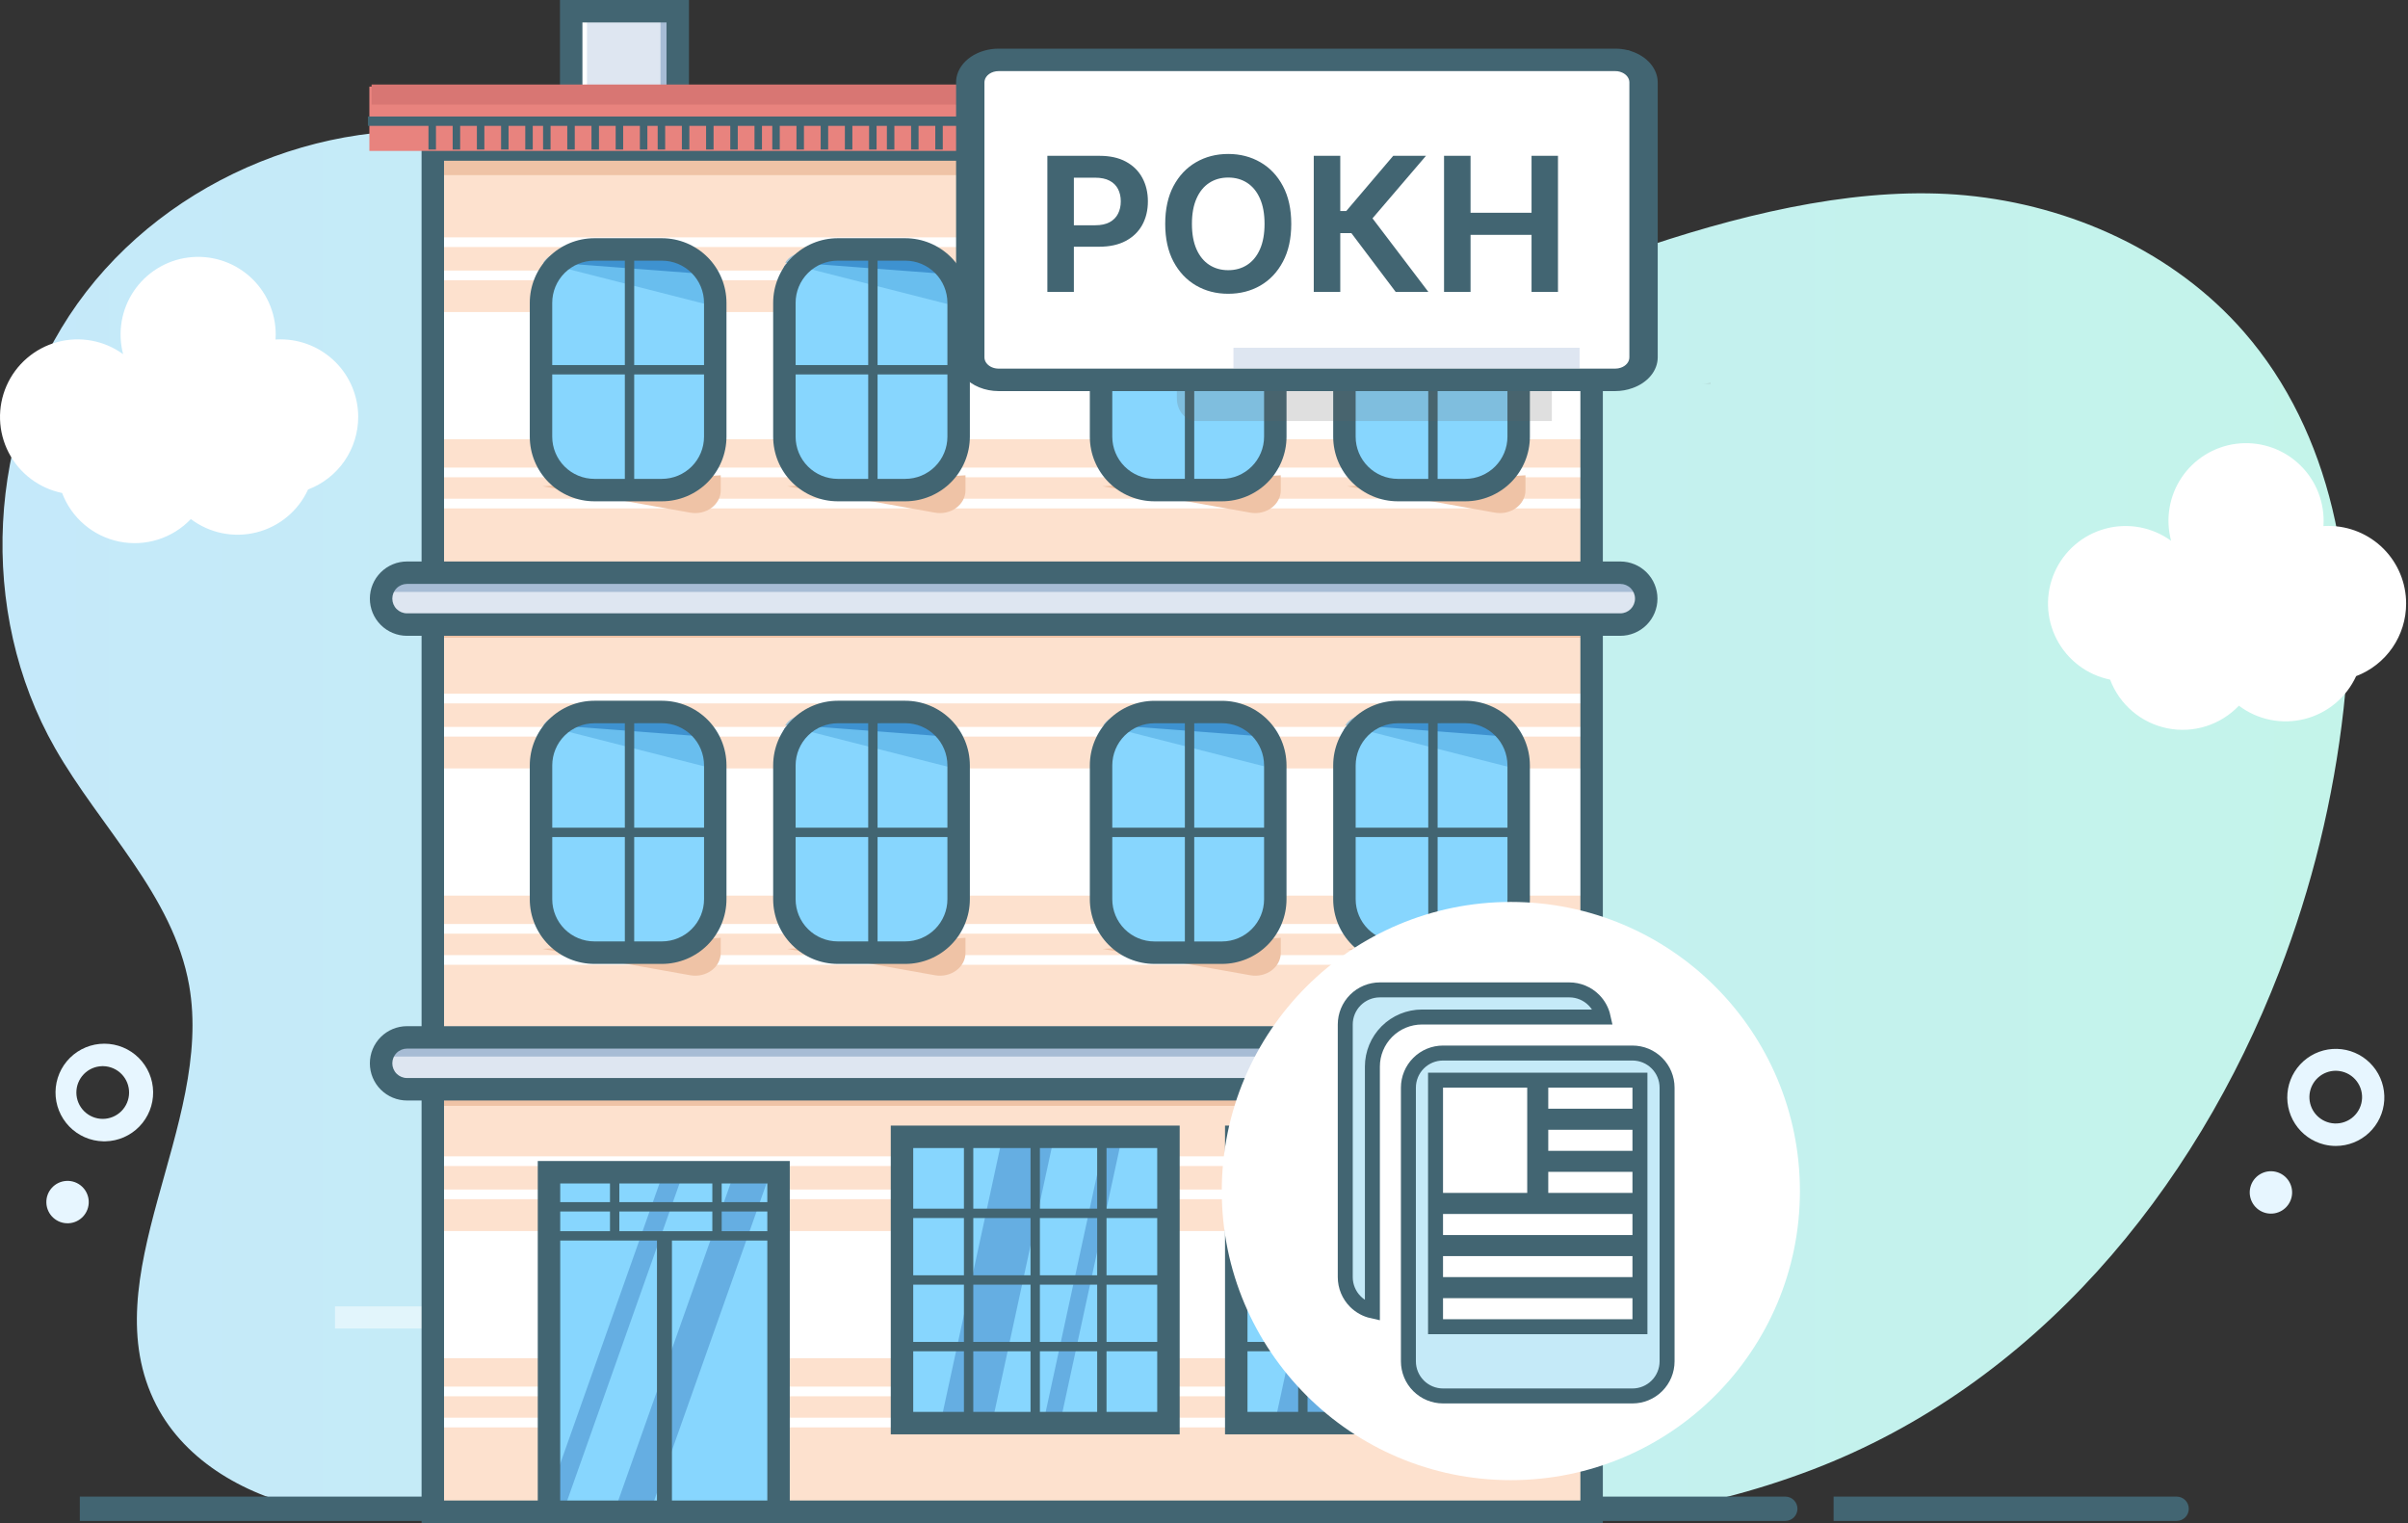 <svg width="1287" height="814" viewBox="0 0 1287 814" fill="none" xmlns="http://www.w3.org/2000/svg">
<rect x="0" y="0" width="1287" height="814" fill="#333333" stroke="none"/>
<g clip-path="url(#clip0_16_495)">
<path d="M1218.18 519.32C1172.73 637 1087.28 740.1 968.59 785.41C953.153 791.294 937.39 796.285 921.38 800.36C836.7 822 744.06 814.44 666 775.1C632.87 758.39 602.66 736.31 569.41 719.84C536.16 703.37 498.19 692.59 462 700.72C430.84 707.72 404.55 727.78 378.08 745.65C315.68 787.78 240.65 821.12 166.76 806.65C132.76 800 99.28 781.58 83.49 750.79C48.59 682.72 114.41 601.79 101.08 526.51C92.55 478.33 53.59 442.25 29.37 399.73C-12.08 327 -7.18 230.39 41.42 162.24C90.02 94.09 179.74 57.94 262 73.4C362.3 92.25 438.15 177.15 535.69 207.18C596.69 225.95 662.92 220.35 721.18 195.63C815.31 155.68 944.63 94.41 1050.56 104.39C1106.89 109.7 1162.14 134.7 1199.32 177.39C1246.32 231.28 1260.41 307.79 1252.57 378.85C1247.19 426.956 1235.63 474.169 1218.18 519.32Z" fill="url(#paint0_linear_16_495)"/>
<path d="M1248.42 612.4C1246.33 612.398 1244.25 612.146 1242.22 611.65C1235.8 610.072 1230.23 606.104 1226.64 600.557C1223.05 595.009 1221.71 588.299 1222.89 581.798C1224.08 575.296 1227.71 569.494 1233.03 565.574C1238.35 561.655 1244.97 559.914 1251.53 560.708C1258.09 561.502 1264.1 564.77 1268.33 569.845C1272.57 574.92 1274.7 581.42 1274.31 588.017C1273.91 594.614 1271.01 600.811 1266.2 605.342C1261.39 609.874 1255.03 612.398 1248.42 612.4ZM1248.35 572.22C1244.91 572.231 1241.59 573.501 1239.02 575.792C1236.45 578.082 1234.81 581.234 1234.4 584.653C1234 588.072 1234.86 591.52 1236.82 594.348C1238.78 597.175 1241.72 599.186 1245.06 600C1246.86 600.436 1248.72 600.514 1250.55 600.229C1252.38 599.944 1254.13 599.302 1255.71 598.339C1257.29 597.377 1258.66 596.113 1259.75 594.619C1260.84 593.126 1261.63 591.432 1262.06 589.635C1262.5 587.838 1262.58 585.973 1262.29 584.145C1262.01 582.318 1261.37 580.565 1260.4 578.986C1259.44 577.407 1258.18 576.033 1256.68 574.942C1255.19 573.852 1253.5 573.066 1251.7 572.63C1250.6 572.357 1249.48 572.216 1248.35 572.21V572.22Z" fill="#E7F6FF"/>
<path d="M1224.75 639.913C1226.22 633.832 1222.49 627.707 1216.41 626.232C1210.33 624.758 1204.2 628.492 1202.73 634.573C1201.25 640.654 1204.99 646.779 1211.07 648.254C1217.15 649.729 1223.27 645.994 1224.75 639.913Z" fill="#E7F6FF"/>
<path d="M55.19 609.93C48.321 609.78 41.789 606.927 37.012 601.99C32.234 597.053 29.596 590.431 29.672 583.561C29.747 576.691 32.528 570.129 37.413 565.297C42.297 560.466 48.89 557.756 55.76 557.756C62.63 557.756 69.223 560.466 74.107 565.297C78.992 570.129 81.773 576.691 81.848 583.561C81.923 590.431 79.286 597.053 74.508 601.99C69.731 606.927 63.198 609.78 56.33 609.93H55.19ZM55.19 569.76H54.6C50.89 569.84 47.362 571.381 44.781 574.047C42.201 576.713 40.776 580.289 40.816 583.999C40.856 587.709 42.358 591.254 44.996 593.864C47.634 596.473 51.194 597.937 54.905 597.937C58.615 597.937 62.176 596.473 64.814 593.864C67.452 591.254 68.954 587.709 68.994 583.999C69.034 580.289 67.609 576.713 65.028 574.047C62.448 571.381 58.919 569.84 55.21 569.76H55.19Z" fill="#E7F6FF"/>
<path d="M36.59 653.718C42.841 653.448 47.691 648.162 47.421 641.91C47.151 635.658 41.865 630.809 35.613 631.079C29.362 631.349 24.512 636.635 24.782 642.887C25.052 649.138 30.338 653.987 36.59 653.718Z" fill="#E7F6FF"/>
<path d="M709.08 188.13C702.852 188.14 696.826 185.919 692.093 181.871C687.36 177.822 684.233 172.213 683.278 166.058C682.323 159.904 683.602 153.611 686.885 148.318C690.168 143.025 695.238 139.083 701.176 137.204C707.114 135.326 713.529 135.635 719.259 138.076C724.988 140.518 729.655 144.93 732.413 150.514C735.172 156.098 735.84 162.485 734.296 168.52C732.753 174.554 729.101 179.836 724 183.41C719.627 186.474 714.419 188.122 709.08 188.13ZM709 148C705.36 147.996 701.859 149.398 699.227 151.912C696.594 154.426 695.034 157.859 694.871 161.496C694.707 165.132 695.953 168.691 698.35 171.431C700.746 174.172 704.107 175.881 707.733 176.204C711.358 176.527 714.969 175.438 717.812 173.165C720.654 170.891 722.51 167.608 722.992 164C723.474 160.392 722.545 156.738 720.398 153.798C718.252 150.858 715.053 148.86 711.47 148.22C710.655 148.075 709.828 148.001 709 148Z" fill="#E7F6FF"/>
<path d="M655.895 186.692C661.018 183.099 662.259 176.034 658.666 170.911C655.073 165.787 648.008 164.547 642.885 168.139C637.761 171.732 636.521 178.797 640.113 183.921C643.706 189.044 650.772 190.285 655.895 186.692Z" fill="#E7F6FF"/>
<path d="M1286 322.52C1286 311.524 1281.63 300.979 1273.86 293.203C1266.08 285.428 1255.54 281.06 1244.54 281.06C1243.62 281.06 1242.71 281.06 1241.81 281.15C1241.87 280.25 1241.9 279.34 1241.9 278.42C1241.92 272.513 1240.68 266.67 1238.26 261.282C1235.83 255.894 1232.29 251.086 1227.86 247.18C1223.43 243.274 1218.21 240.359 1212.56 238.632C1206.91 236.905 1200.96 236.405 1195.1 237.165C1189.25 237.926 1183.62 239.929 1178.6 243.041C1173.58 246.153 1169.28 250.302 1165.99 255.21C1162.7 260.118 1160.5 265.672 1159.54 271.5C1158.57 277.327 1158.86 283.294 1160.39 289C1155.38 285.366 1149.62 282.9 1143.53 281.783C1137.44 280.667 1131.18 280.927 1125.21 282.546C1119.23 284.165 1113.7 287.101 1109 291.139C1104.31 295.176 1100.58 300.213 1098.09 305.88C1095.6 311.546 1094.41 317.699 1094.61 323.885C1094.81 330.072 1096.39 336.136 1099.23 341.632C1102.08 347.128 1106.12 351.917 1111.06 355.648C1116 359.378 1121.71 361.955 1127.78 363.19C1130.26 369.758 1134.36 375.589 1139.71 380.138C1145.05 384.687 1151.47 387.804 1158.34 389.197C1165.22 390.59 1172.34 390.214 1179.04 388.103C1185.73 385.993 1191.78 382.217 1196.62 377.13C1201.57 380.865 1207.29 383.443 1213.37 384.674C1219.45 385.904 1225.72 385.756 1231.73 384.24C1237.75 382.724 1243.34 379.879 1248.11 375.914C1252.88 371.949 1256.69 366.965 1259.28 361.33C1267.15 358.336 1273.91 353.021 1278.69 346.088C1283.46 339.156 1286.01 330.936 1286 322.52Z" fill="white"/>
<path d="M191.45 222.82C191.45 211.826 187.083 201.282 179.31 193.507C171.537 185.732 160.994 181.363 150 181.36C149.08 181.36 148.17 181.36 147.27 181.45C147.33 180.55 147.36 179.64 147.36 178.72C147.359 172.827 146.102 167.003 143.672 161.634C141.243 156.266 137.697 151.477 133.271 147.587C128.845 143.697 123.64 140.795 118.004 139.074C112.368 137.354 106.43 136.855 100.586 137.61C94.742 138.365 89.126 140.358 84.113 143.454C79.1 146.551 74.804 150.68 71.512 155.568C68.22 160.455 66.008 165.988 65.023 171.798C64.038 177.608 64.303 183.561 65.8 189.26C60.789 185.626 55.028 183.16 48.94 182.044C42.852 180.927 36.591 181.187 30.616 182.806C24.642 184.425 19.106 187.361 14.415 191.399C9.723 195.436 5.995 200.473 3.504 206.14C1.014 211.807 -0.177 217.959 0.021 224.146C0.218 230.332 1.798 236.396 4.645 241.892C7.492 247.389 11.534 252.178 16.473 255.908C21.413 259.638 27.125 262.215 33.19 263.45C35.669 270.012 39.772 275.838 45.115 280.382C50.459 284.927 56.868 288.041 63.743 289.434C70.618 290.826 77.734 290.452 84.425 288.346C91.116 286.239 97.163 282.47 102 277.39C106.949 281.126 112.673 283.703 118.75 284.934C124.827 286.165 131.103 286.016 137.115 284.5C143.127 282.984 148.723 280.139 153.49 276.174C158.257 272.209 162.074 267.225 164.66 261.59C172.533 258.61 179.312 253.305 184.097 246.38C188.882 239.455 191.447 231.238 191.45 222.82Z" fill="white"/>
<path d="M954.18 812.79H357.68V799.79H954.18C955.904 799.79 957.557 800.475 958.776 801.694C959.995 802.913 960.68 804.566 960.68 806.29C960.68 808.014 959.995 809.667 958.776 810.886C957.557 812.105 955.904 812.79 954.18 812.79Z" fill="#426572"/>
<path d="M331 812.79H294.53C292.806 812.79 291.153 812.105 289.934 810.886C288.715 809.667 288.03 808.014 288.03 806.29C288.03 804.566 288.715 802.913 289.934 801.694C291.153 800.475 292.806 799.79 294.53 799.79H331C332.724 799.79 334.377 800.475 335.596 801.694C336.815 802.913 337.5 804.566 337.5 806.29C337.5 808.014 336.815 809.667 335.596 810.886C334.377 812.105 332.724 812.79 331 812.79Z" fill="#426572"/>
<path d="M270.86 812.79H259.24C257.516 812.79 255.863 812.105 254.644 810.886C253.425 809.667 252.74 808.014 252.74 806.29C252.74 804.566 253.425 802.913 254.644 801.694C255.863 800.475 257.516 799.79 259.24 799.79H270.86C272.584 799.79 274.237 800.475 275.456 801.694C276.675 802.913 277.36 804.566 277.36 806.29C277.36 808.014 276.675 809.667 275.456 810.886C274.237 812.105 272.584 812.79 270.86 812.79Z" fill="#426572"/>
<path d="M1163.34 812.79H980V799.79H1163.34C1165.06 799.79 1166.72 800.475 1167.94 801.694C1169.16 802.913 1169.84 804.566 1169.84 806.29C1169.84 808.014 1169.16 809.667 1167.94 810.886C1166.72 812.105 1165.06 812.79 1163.34 812.79Z" fill="#426572"/>
<path d="M226 812.79H42.65V799.79H226C227.724 799.79 229.377 800.475 230.596 801.694C231.815 802.913 232.5 804.566 232.5 806.29C232.5 808.014 231.815 809.667 230.596 810.886C229.377 812.105 227.724 812.79 226 812.79Z" fill="#426572"/>
<g opacity="0.5">
<path d="M798.38 698.14H179.04V709.97H798.38V698.14Z" fill="white"/>
</g>
<path d="M852.33 328.23H232.99V561.78H852.33V328.23Z" fill="#FDE1CE"/>
<path d="M851.22 410.64H230.4V478.63H851.22V410.64Z" fill="white"/>
<path d="M851.22 370.73H230.4V375.9H851.22V370.73Z" fill="white"/>
<path d="M851.22 493.79H230.4V498.96H851.22V493.79Z" fill="white"/>
<path d="M851.22 510.42H230.4V515.59H851.22V510.42Z" fill="white"/>
<path d="M851.22 388.47H230.4V393.64H851.22V388.47Z" fill="white"/>
<path d="M848.63 328.97H229.29V340.8H848.63V328.97Z" fill="#EFC3A6"/>
<g opacity="0.5">
<path d="M848.63 548.48H229.29V560.31H848.63V548.48Z" fill="white"/>
</g>
<path d="M856.67 566.67H225.32V321.13H856.67V566.67ZM237.33 554.67H844.67V333.13H237.32L237.33 554.67Z" fill="#426572"/>
<path d="M720 507.09L799 521.18C807.44 522.68 815.31 516.93 815.31 509.26V501.17L720 507.09Z" fill="#EFC3A6"/>
<path d="M589.22 507.09L668.22 521.18C676.66 522.68 684.53 516.93 684.53 509.26V501.17L589.22 507.09Z" fill="#EFC3A6"/>
<path d="M653.08 379.78H617C601.249 379.78 588.48 392.549 588.48 408.3V479.86C588.48 495.611 601.249 508.38 617 508.38H653.08C668.831 508.38 681.6 495.611 681.6 479.86V408.3C681.6 392.549 668.831 379.78 653.08 379.78Z" fill="#87D6FE"/>
<path d="M783.16 379.78H747.08C731.329 379.78 718.56 392.549 718.56 408.3V479.86C718.56 495.611 731.329 508.38 747.08 508.38H783.16C798.911 508.38 811.68 495.611 811.68 479.86V408.3C811.68 392.549 798.911 379.78 783.16 379.78Z" fill="#87D6FE"/>
<path d="M681.6 394.2V405.66C681.6 399.84 676.88 393.27 671.06 393.27L593.06 387.36C587.24 387.36 588.43 394.3 588.43 400.12V394.2C588.43 392.813 588.704 391.44 589.235 390.16C589.767 388.879 590.546 387.716 591.528 386.737C592.51 385.757 593.675 384.982 594.957 384.454C596.24 383.926 597.613 383.656 599 383.66H671C672.389 383.652 673.766 383.919 675.052 384.445C676.338 384.971 677.507 385.746 678.492 386.726C679.477 387.705 680.259 388.87 680.792 390.153C681.326 391.435 681.6 392.811 681.6 394.2Z" fill="#307FC3"/>
<path opacity="0.5" d="M681.23 393.1V410.94L589.64 387.63C590.579 386.083 591.9 384.805 593.476 383.917C595.053 383.029 596.831 382.562 598.64 382.56H670.64C672.028 382.553 673.404 382.821 674.689 383.348C675.974 383.875 677.141 384.65 678.125 385.629C679.109 386.609 679.89 387.773 680.423 389.055C680.956 390.337 681.23 391.712 681.23 393.1Z" fill="#4DA7DF"/>
<path d="M810.94 394.2V405.66C810.94 399.84 806.22 393.27 800.4 393.27L722.4 387.36C716.58 387.36 717.77 394.3 717.77 400.12V394.2C717.77 391.405 718.881 388.724 720.857 386.747C722.834 384.771 725.515 383.66 728.31 383.66H800.31C801.702 383.648 803.082 383.912 804.371 384.436C805.66 384.961 806.833 385.735 807.821 386.715C808.81 387.695 809.594 388.861 810.129 390.146C810.665 391.43 810.94 392.808 810.94 394.2Z" fill="#307FC3"/>
<path opacity="0.5" d="M810.57 393.1V410.94L719 387.62C719.939 386.074 721.26 384.795 722.836 383.907C724.413 383.019 726.191 382.552 728 382.55H800C801.387 382.546 802.762 382.816 804.045 383.345C805.328 383.873 806.494 384.65 807.476 385.63C808.458 386.61 809.237 387.775 809.768 389.057C810.299 390.338 810.571 391.713 810.57 393.1Z" fill="#4DA7DF"/>
<path d="M811.68 442.32H717.45V447.32H811.68V442.32Z" fill="#426572"/>
<path d="M768.36 378.68H763.36V506.54H768.36V378.68Z" fill="#426572"/>
<path d="M783.16 515.12H747.07C737.918 515.109 729.144 511.469 722.672 504.998C716.201 498.526 712.561 489.752 712.55 480.6V409C712.561 399.848 716.201 391.074 722.672 384.602C729.144 378.131 737.918 374.491 747.07 374.48H783.16C792.312 374.491 801.086 378.131 807.558 384.602C814.029 391.074 817.669 399.848 817.68 409V480.57C817.677 489.727 814.041 498.509 807.568 504.987C801.096 511.465 792.317 515.109 783.16 515.12ZM747.07 386.52C741.108 386.528 735.391 388.898 731.172 393.111C726.954 397.324 724.576 403.038 724.56 409V480.57C724.565 486.541 726.94 492.266 731.162 496.488C735.384 500.71 741.109 503.085 747.08 503.09H783.17C789.141 503.085 794.866 500.71 799.088 496.488C803.31 492.266 805.685 486.541 805.69 480.57V409C805.685 403.029 803.31 397.304 799.088 393.082C794.866 388.86 789.141 386.485 783.17 386.48L747.07 386.52Z" fill="#426572"/>
<path d="M681.6 442.32H587.37V447.32H681.6V442.32Z" fill="#426572"/>
<path d="M638.28 378.68H633.28V506.54H638.28V378.68Z" fill="#426572"/>
<path d="M653.09 515.12H617C607.848 515.109 599.074 511.469 592.602 504.998C586.131 498.526 582.491 489.752 582.48 480.6V409C582.501 399.855 586.146 391.091 592.616 384.628C599.087 378.165 607.855 374.531 617 374.52H653.09C662.233 374.533 670.999 378.169 677.467 384.632C683.935 391.094 687.579 399.857 687.6 409V480.57C687.597 489.726 683.962 498.506 677.492 504.984C671.022 511.461 662.246 515.107 653.09 515.12ZM617 386.52C611.036 386.525 605.317 388.894 601.096 393.108C596.875 397.321 594.496 403.036 594.48 409V480.57C594.477 486.546 596.848 492.279 601.071 496.508C605.294 500.736 611.024 503.115 617 503.12H653.09C659.061 503.115 664.786 500.74 669.008 496.518C673.23 492.296 675.605 486.571 675.61 480.6V409C675.605 403.029 673.23 397.304 669.008 393.082C664.786 388.86 659.061 386.485 653.09 386.48L617 386.52Z" fill="#426572"/>
<path d="M420.71 507.09L499.71 521.18C508.15 522.68 516.02 516.93 516.02 509.26V501.17L420.71 507.09Z" fill="#EFC3A6"/>
<path d="M289.9 507.09L368.9 521.18C377.34 522.68 385.21 516.93 385.21 509.26V501.17L289.9 507.09Z" fill="#EFC3A6"/>
<path d="M353.76 379.78H317.68C301.929 379.78 289.16 392.549 289.16 408.3V479.86C289.16 495.611 301.929 508.38 317.68 508.38H353.76C369.511 508.38 382.28 495.611 382.28 479.86V408.3C382.28 392.549 369.511 379.78 353.76 379.78Z" fill="#87D6FE"/>
<path d="M483.83 379.78H447.75C431.999 379.78 419.23 392.549 419.23 408.3V479.86C419.23 495.611 431.999 508.38 447.75 508.38H483.83C499.581 508.38 512.35 495.611 512.35 479.86V408.3C512.35 392.549 499.581 379.78 483.83 379.78Z" fill="#87D6FE"/>
<path d="M382.28 394.2V405.66C382.28 399.84 377.56 393.27 371.74 393.27L293.74 387.36C287.92 387.36 289.11 394.3 289.11 400.12V394.2C289.11 391.405 290.22 388.724 292.197 386.747C294.174 384.771 296.855 383.66 299.65 383.66H371.65C373.042 383.648 374.422 383.912 375.711 384.436C377 384.961 378.173 385.735 379.161 386.715C380.149 387.695 380.934 388.861 381.469 390.146C382.005 391.43 382.28 392.808 382.28 394.2Z" fill="#307FC3"/>
<path opacity="0.5" d="M381.91 393.1V410.94L290.32 387.63C291.259 386.083 292.58 384.805 294.156 383.917C295.733 383.029 297.511 382.562 299.32 382.56H371.32C372.708 382.553 374.084 382.821 375.369 383.348C376.653 383.875 377.821 384.65 378.805 385.629C379.789 386.609 380.57 387.773 381.103 389.055C381.636 390.337 381.91 391.712 381.91 393.1Z" fill="#4DA7DF"/>
<path d="M511.62 394.2V405.66C511.62 399.84 506.9 393.27 501.08 393.27L423.08 387.36C417.26 387.36 418.45 394.3 418.45 400.12V394.2C418.45 392.815 418.723 391.444 419.253 390.164C419.784 388.885 420.561 387.722 421.541 386.744C422.521 385.765 423.684 384.989 424.964 384.459C426.243 383.93 427.615 383.659 429 383.66H501C502.391 383.649 503.77 383.914 505.058 384.439C506.346 384.964 507.518 385.739 508.505 386.719C509.492 387.698 510.276 388.864 510.81 390.148C511.345 391.432 511.62 392.809 511.62 394.2Z" fill="#307FC3"/>
<path opacity="0.5" d="M511.25 393.1V410.94L419.66 387.63C420.599 386.083 421.92 384.805 423.496 383.917C425.073 383.029 426.851 382.562 428.66 382.56H500.66C502.048 382.553 503.424 382.821 504.709 383.348C505.994 383.875 507.161 384.65 508.145 385.629C509.129 386.609 509.91 387.773 510.443 389.055C510.976 390.337 511.25 391.712 511.25 393.1Z" fill="#4DA7DF"/>
<path d="M512.35 442.32H418.12V447.32H512.35V442.32Z" fill="#426572"/>
<path d="M469.03 378.68H464.03V506.54H469.03V378.68Z" fill="#426572"/>
<path d="M483.84 515.12H447.75C438.598 515.109 429.824 511.469 423.352 504.998C416.881 498.526 413.241 489.752 413.23 480.6V409C413.241 399.848 416.881 391.074 423.352 384.602C429.824 378.131 438.598 374.491 447.75 374.48H483.84C492.992 374.491 501.766 378.131 508.238 384.602C514.709 391.074 518.349 399.848 518.36 409V480.57C518.357 489.727 514.721 498.509 508.248 504.987C501.776 511.465 492.997 515.109 483.84 515.12ZM447.75 386.52C441.786 386.525 436.067 388.894 431.846 393.108C427.625 397.321 425.246 403.036 425.23 409V480.57C425.235 486.541 427.61 492.266 431.832 496.488C436.054 500.71 441.779 503.085 447.75 503.09H483.84C489.811 503.085 495.536 500.71 499.758 496.488C503.98 492.266 506.355 486.541 506.36 480.57V409C506.355 403.029 503.98 397.304 499.758 393.082C495.536 388.86 489.811 386.485 483.84 386.48L447.75 386.52Z" fill="#426572"/>
<path d="M382.28 442.32H288.05V447.32H382.28V442.32Z" fill="#426572"/>
<path d="M338.96 378.68H333.96V506.54H338.96V378.68Z" fill="#426572"/>
<path d="M353.76 515.12H317.67C308.518 515.109 299.744 511.469 293.272 504.998C286.801 498.526 283.16 489.752 283.15 480.6V409C283.16 399.848 286.801 391.074 293.272 384.602C299.744 378.131 308.518 374.491 317.67 374.48H353.76C362.912 374.491 371.686 378.131 378.158 384.602C384.629 391.074 388.269 399.848 388.28 409V480.57C388.277 489.727 384.64 498.509 378.168 504.987C371.696 511.465 362.917 515.109 353.76 515.12ZM317.67 386.52C311.708 386.528 305.991 388.898 301.772 393.111C297.553 397.324 295.176 403.038 295.16 409V480.57C295.165 486.541 297.54 492.266 301.762 496.488C305.984 500.71 311.709 503.085 317.68 503.09H353.77C359.741 503.085 365.466 500.71 369.688 496.488C373.91 492.266 376.285 486.541 376.29 480.57V409C376.285 403.029 373.91 397.304 369.688 393.082C365.466 388.86 359.741 386.485 353.77 386.48L317.67 386.52Z" fill="#426572"/>
<path d="M852.33 81.02H232.99V314.57H852.33V81.02Z" fill="#FDE1CE"/>
<path d="M851.22 166.75H230.4V234.74H851.22V166.75Z" fill="white"/>
<path d="M851.22 126.84H230.4V132.01H851.22V126.84Z" fill="white"/>
<path d="M851.22 249.89H230.4V255.06H851.22V249.89Z" fill="white"/>
<path d="M851.22 266.52H230.4V271.69H851.22V266.52Z" fill="white"/>
<path d="M851.22 144.58H230.4V149.75H851.22V144.58Z" fill="white"/>
<path d="M848.63 81.75H229.29V93.58H848.63V81.75Z" fill="#EFC3A6"/>
<g opacity="0.5">
<path d="M848.63 301.26H229.29V313.09H848.63V301.26Z" fill="white"/>
</g>
<path d="M856.67 319.45H225.32V73.91H856.67V319.45ZM237.33 307.45H844.67V85.91H237.32L237.33 307.45Z" fill="#426572"/>
<path d="M720 259.87L799 273.96C807.44 275.46 815.31 269.71 815.31 262.04V254L720 259.87Z" fill="#EFC3A6"/>
<path d="M589.22 259.87L668.22 273.96C676.66 275.46 684.53 269.71 684.53 262.04V254L589.22 259.87Z" fill="#EFC3A6"/>
<path d="M653.08 132.57H617C601.249 132.57 588.48 145.339 588.48 161.09V232.65C588.48 248.401 601.249 261.17 617 261.17H653.08C668.831 261.17 681.6 248.401 681.6 232.65V161.09C681.6 145.339 668.831 132.57 653.08 132.57Z" fill="#87D6FE"/>
<path d="M783.16 132.57H747.08C731.329 132.57 718.56 145.339 718.56 161.09V232.65C718.56 248.401 731.329 261.17 747.08 261.17H783.16C798.911 261.17 811.68 248.401 811.68 232.65V161.09C811.68 145.339 798.911 132.57 783.16 132.57Z" fill="#87D6FE"/>
<path d="M681.6 147V158.46C681.6 152.64 676.88 146.07 671.06 146.07L593.06 140.16C587.24 140.16 588.43 147.1 588.43 152.92V147C588.429 145.612 588.701 144.238 589.232 142.956C589.763 141.674 590.542 140.51 591.524 139.53C592.506 138.55 593.672 137.773 594.955 137.245C596.238 136.716 597.613 136.446 599 136.45H671C672.39 136.442 673.768 136.709 675.054 137.236C676.341 137.763 677.51 138.539 678.495 139.519C679.481 140.5 680.262 141.666 680.795 142.949C681.328 144.233 681.601 145.61 681.6 147Z" fill="#307FC3"/>
<path opacity="0.5" d="M681.23 145.88V163.72L589.64 140.4C590.579 138.853 591.9 137.575 593.476 136.687C595.053 135.799 596.831 135.332 598.64 135.33H670.64C672.029 135.323 673.406 135.591 674.691 136.119C675.976 136.646 677.145 137.422 678.129 138.403C679.113 139.383 679.894 140.549 680.426 141.832C680.958 143.115 681.231 144.491 681.23 145.88Z" fill="#4DA7DF"/>
<path d="M810.94 147V158.46C810.94 152.64 806.22 146.07 800.4 146.07L722.4 140.16C716.58 140.16 717.77 147.1 717.77 152.92V147C717.77 144.205 718.881 141.524 720.857 139.547C722.834 137.571 725.515 136.46 728.31 136.46H800.31C801.702 136.448 803.082 136.712 804.371 137.236C805.66 137.761 806.833 138.535 807.821 139.515C808.81 140.495 809.594 141.661 810.129 142.946C810.665 144.23 810.94 145.608 810.94 147Z" fill="#307FC3"/>
<path opacity="0.5" d="M810.57 145.88V163.72L719 140.4C719.939 138.854 721.26 137.575 722.836 136.687C724.413 135.799 726.191 135.332 728 135.33H800C801.387 135.326 802.762 135.596 804.045 136.125C805.328 136.653 806.494 137.43 807.476 138.41C808.458 139.39 809.237 140.555 809.768 141.837C810.299 143.119 810.571 144.493 810.57 145.88Z" fill="#4DA7DF"/>
<path d="M811.68 195.1H717.45V200.1H811.68V195.1Z" fill="#426572"/>
<path d="M768.36 131.46H763.36V259.32H768.36V131.46Z" fill="#426572"/>
<path d="M783.16 267.9H747.07C737.918 267.889 729.144 264.249 722.672 257.778C716.201 251.306 712.561 242.532 712.55 233.38V161.82C712.561 152.668 716.201 143.894 722.672 137.422C729.144 130.951 737.918 127.311 747.07 127.3H783.16C792.312 127.311 801.086 130.951 807.558 137.422C814.029 143.894 817.669 152.668 817.68 161.82V233.39C817.667 242.54 814.025 251.312 807.554 257.781C801.083 264.251 792.31 267.889 783.16 267.9ZM747.07 139.3C741.099 139.305 735.374 141.68 731.152 145.902C726.93 150.124 724.555 155.849 724.55 161.82V233.39C724.555 239.361 726.93 245.086 731.152 249.308C735.374 253.53 741.099 255.905 747.07 255.91H783.16C789.131 255.905 794.856 253.53 799.078 249.308C803.3 245.086 805.675 239.361 805.68 233.39V161.82C805.675 155.849 803.3 150.124 799.078 145.902C794.856 141.68 789.131 139.305 783.16 139.3H747.07Z" fill="#426572"/>
<path d="M681.6 195.1H587.37V200.1H681.6V195.1Z" fill="#426572"/>
<path d="M638.28 131.46H633.28V259.32H638.28V131.46Z" fill="#426572"/>
<path d="M653.09 267.9H617C607.848 267.889 599.074 264.249 592.602 257.778C586.131 251.306 582.491 242.532 582.48 233.38V161.82C582.491 152.668 586.131 143.894 592.602 137.422C599.074 130.951 607.848 127.311 617 127.3H653.09C662.242 127.311 671.016 130.951 677.488 137.422C683.959 143.894 687.599 152.668 687.61 161.82V233.39C687.597 242.54 683.955 251.312 677.484 257.781C671.013 264.251 662.24 267.889 653.09 267.9ZM617 139.3C611.029 139.305 605.304 141.68 601.082 145.902C596.86 150.124 594.485 155.849 594.48 161.82V233.39C594.488 239.359 596.863 245.082 601.085 249.302C605.307 253.522 611.031 255.895 617 255.9H653.09C659.061 255.895 664.786 253.52 669.008 249.298C673.23 245.076 675.605 239.351 675.61 233.38V161.82C675.605 155.849 673.23 150.124 669.008 145.902C664.786 141.68 659.061 139.305 653.09 139.3H617Z" fill="#426572"/>
<path d="M420.71 259.87L499.71 273.96C508.15 275.46 516.02 269.71 516.02 262.04V254L420.71 259.87Z" fill="#EFC3A6"/>
<path d="M289.9 259.87L368.9 273.96C377.34 275.46 385.21 269.71 385.21 262.04V254L289.9 259.87Z" fill="#EFC3A6"/>
<path d="M353.76 132.57H317.68C301.929 132.57 289.16 145.339 289.16 161.09V232.65C289.16 248.401 301.929 261.17 317.68 261.17H353.76C369.511 261.17 382.28 248.401 382.28 232.65V161.09C382.28 145.339 369.511 132.57 353.76 132.57Z" fill="#87D6FE"/>
<path d="M483.83 132.57H447.75C431.999 132.57 419.23 145.339 419.23 161.09V232.65C419.23 248.401 431.999 261.17 447.75 261.17H483.83C499.581 261.17 512.35 248.401 512.35 232.65V161.09C512.35 145.339 499.581 132.57 483.83 132.57Z" fill="#87D6FE"/>
<path d="M382.28 147V158.46C382.28 152.64 377.56 146.07 371.74 146.07L293.74 140.16C287.92 140.16 289.11 147.1 289.11 152.92V147C289.11 144.205 290.22 141.524 292.197 139.547C294.174 137.571 296.855 136.46 299.65 136.46H371.65C373.042 136.448 374.422 136.712 375.711 137.236C377 137.761 378.173 138.535 379.161 139.515C380.149 140.495 380.934 141.661 381.469 142.946C382.005 144.23 382.28 145.608 382.28 147Z" fill="#307FC3"/>
<path opacity="0.5" d="M381.91 145.88V163.72L290.32 140.4C291.259 138.853 292.58 137.575 294.156 136.687C295.733 135.799 297.511 135.332 299.32 135.33H371.32C372.709 135.323 374.086 135.591 375.371 136.119C376.656 136.646 377.825 137.422 378.809 138.403C379.793 139.383 380.574 140.549 381.106 141.832C381.638 143.115 381.911 144.491 381.91 145.88Z" fill="#4DA7DF"/>
<path d="M511.62 147V158.46C511.62 152.64 506.9 146.07 501.08 146.07L423.08 140.16C417.26 140.16 418.45 147.1 418.45 152.92V147C418.449 145.614 418.721 144.242 419.25 142.961C419.78 141.681 420.557 140.517 421.537 139.537C422.517 138.557 423.681 137.78 424.961 137.25C426.242 136.721 427.614 136.449 429 136.45H501C502.392 136.439 503.772 136.705 505.06 137.23C506.349 137.756 507.521 138.531 508.508 139.512C509.496 140.493 510.279 141.66 510.813 142.945C511.347 144.23 511.621 145.608 511.62 147Z" fill="#307FC3"/>
<path opacity="0.5" d="M511.25 145.88V163.72L419.65 140.4C420.589 138.854 421.91 137.575 423.486 136.687C425.062 135.799 426.841 135.332 428.65 135.33H500.65C502.04 135.322 503.418 135.589 504.704 136.116C505.99 136.643 507.16 137.419 508.145 138.399C509.13 139.38 509.912 140.546 510.445 141.83C510.978 143.113 511.251 144.49 511.25 145.88Z" fill="#4DA7DF"/>
<path d="M512.35 195.1H418.12V200.1H512.35V195.1Z" fill="#426572"/>
<path d="M469.03 131.46H464.03V259.32H469.03V131.46Z" fill="#426572"/>
<path d="M483.84 267.9H447.75C438.598 267.889 429.824 264.249 423.352 257.778C416.881 251.306 413.241 242.532 413.23 233.38V161.82C413.241 152.668 416.881 143.894 423.352 137.422C429.824 130.951 438.598 127.311 447.75 127.3H483.84C492.992 127.311 501.766 130.951 508.238 137.422C514.709 143.894 518.349 152.668 518.36 161.82V233.39C518.347 242.54 514.705 251.312 508.234 257.781C501.763 264.251 492.99 267.889 483.84 267.9ZM447.75 139.3C441.779 139.305 436.054 141.68 431.832 145.902C427.61 150.124 425.235 155.849 425.23 161.82V233.39C425.235 239.361 427.61 245.086 431.832 249.308C436.054 253.53 441.779 255.905 447.75 255.91H483.84C489.811 255.905 495.536 253.53 499.758 249.308C503.98 245.086 506.355 239.361 506.36 233.39V161.82C506.355 155.849 503.98 150.124 499.758 145.902C495.536 141.68 489.811 139.305 483.84 139.3H447.75Z" fill="#426572"/>
<path d="M382.28 195.1H288.05V200.1H382.28V195.1Z" fill="#426572"/>
<path d="M338.96 131.46H333.96V259.32H338.96V131.46Z" fill="#426572"/>
<path d="M353.76 267.9H317.67C308.518 267.889 299.744 264.249 293.272 257.778C286.801 251.306 283.16 242.532 283.15 233.38V161.82C283.16 152.668 286.801 143.894 293.272 137.422C299.744 130.951 308.518 127.311 317.67 127.3H353.76C362.912 127.311 371.686 130.951 378.158 137.422C384.629 143.894 388.269 152.668 388.28 161.82V233.39C388.267 242.54 384.625 251.312 378.154 257.781C371.683 264.251 362.91 267.889 353.76 267.9ZM317.67 139.3C311.699 139.305 305.974 141.68 301.752 145.902C297.53 150.124 295.155 155.849 295.15 161.82V233.39C295.155 239.361 297.53 245.086 301.752 249.308C305.974 253.53 311.699 255.905 317.67 255.91H353.76C359.731 255.905 365.456 253.53 369.678 249.308C373.9 245.086 376.275 239.361 376.28 233.39V161.82C376.275 155.849 373.9 150.124 369.678 145.902C365.456 141.68 359.731 139.305 353.76 139.3H317.67Z" fill="#426572"/>
<path d="M363.09 6H306.15V58.61H363.09V6Z" fill="#DEE6F1"/>
<path d="M366.93 58.81V59.21H309.99V6.61H313.73V58.81H366.93Z" fill="white"/>
<path d="M358.06 52.14V7.41H353.01V52.14H358.06Z" fill="#A7BCD5"/>
<path d="M368.23 64.61H299.29V0H368.23V64.61ZM311.29 52.61H356.23V12H311.29V52.61Z" fill="#426572"/>
<path d="M883.97 46.28H197.42V80.65H883.97V46.28Z" fill="#E8837E"/>
<path d="M885.16 45.17H198.61V55.89H885.16V45.17Z" fill="#D87673"/>
<path d="M883.98 62.26H196.64V67.26H883.98V62.26Z" fill="#426572"/>
<path d="M233.01 64.02H229.01V79.91H233.01V64.02Z" fill="#426572"/>
<path d="M245.94 64.02H241.94V79.91H245.94V64.02Z" fill="#426572"/>
<path d="M258.88 64.02H254.88V79.91H258.88V64.02Z" fill="#426572"/>
<path d="M271.81 64.02H267.81V79.91H271.81V64.02Z" fill="#426572"/>
<path d="M284.74 64.02H280.74V79.91H284.74V64.02Z" fill="#426572"/>
<path d="M294.26 64.02H290.26V79.91H294.26V64.02Z" fill="#426572"/>
<path d="M307.19 64.02H303.19V79.91H307.19V64.02Z" fill="#426572"/>
<path d="M320.13 64.02H316.13V79.91H320.13V64.02Z" fill="#426572"/>
<path d="M333.06 64.02H329.06V79.91H333.06V64.02Z" fill="#426572"/>
<path d="M346 64.02H342V79.91H346V64.02Z" fill="#426572"/>
<path d="M355.51 64.02H351.51V79.91H355.51V64.02Z" fill="#426572"/>
<path d="M368.44 64.02H364.44V79.91H368.44V64.02Z" fill="#426572"/>
<path d="M381.38 64.02H377.38V79.91H381.38V64.02Z" fill="#426572"/>
<path d="M394.31 64.02H390.31V79.91H394.31V64.02Z" fill="#426572"/>
<path d="M407.25 64.02H403.25V79.91H407.25V64.02Z" fill="#426572"/>
<path d="M416.76 64.02H412.76V79.91H416.76V64.02Z" fill="#426572"/>
<path d="M429.69 64.02H425.69V79.91H429.69V64.02Z" fill="#426572"/>
<path d="M442.63 64.02H438.63V79.91H442.63V64.02Z" fill="#426572"/>
<path d="M455.56 64.02H451.56V79.91H455.56V64.02Z" fill="#426572"/>
<path d="M468.5 64.02H464.5V79.91H468.5V64.02Z" fill="#426572"/>
<path d="M478.01 64.02H474.01V79.91H478.01V64.02Z" fill="#426572"/>
<path d="M490.95 64.02H486.95V79.91H490.95V64.02Z" fill="#426572"/>
<path d="M503.88 64.02H499.88V79.91H503.88V64.02Z" fill="#426572"/>
<path d="M516.81 64.02H512.81V79.91H516.81V64.02Z" fill="#426572"/>
<path d="M529.75 64.02H525.75V79.91H529.75V64.02Z" fill="#426572"/>
<path d="M542.31 64.02H538.31V79.91H542.31V64.02Z" fill="#426572"/>
<path d="M555.24 64.02H551.24V79.91H555.24V64.02Z" fill="#426572"/>
<path d="M568.18 64.02H564.18V79.91H568.18V64.02Z" fill="#426572"/>
<path d="M581.11 64.02H577.11V79.91H581.11V64.02Z" fill="#426572"/>
<path d="M594.05 64.02H590.05V79.91H594.05V64.02Z" fill="#426572"/>
<path d="M603.56 64.02H599.56V79.91H603.56V64.02Z" fill="#426572"/>
<path d="M616.5 64.02H612.5V79.91H616.5V64.02Z" fill="#426572"/>
<path d="M629.43 64.02H625.43V79.91H629.43V64.02Z" fill="#426572"/>
<path d="M642.36 64.02H638.36V79.91H642.36V64.02Z" fill="#426572"/>
<path d="M655.3 64.02H651.3V79.91H655.3V64.02Z" fill="#426572"/>
<path d="M664.81 64.02H660.81V79.91H664.81V64.02Z" fill="#426572"/>
<path d="M677.75 64.02H673.75V79.91H677.75V64.02Z" fill="#426572"/>
<path d="M690.68 64.02H686.68V79.91H690.68V64.02Z" fill="#426572"/>
<path d="M703.61 64.02H699.61V79.91H703.61V64.02Z" fill="#426572"/>
<path d="M716.55 64.02H712.55V79.91H716.55V64.02Z" fill="#426572"/>
<path d="M726.06 64.02H722.06V79.91H726.06V64.02Z" fill="#426572"/>
<path d="M739 64.02H735V79.91H739V64.02Z" fill="#426572"/>
<path d="M751.93 64.02H747.93V79.91H751.93V64.02Z" fill="#426572"/>
<path d="M764.86 64.02H760.86V79.91H764.86V64.02Z" fill="#426572"/>
<path d="M777.8 64.02H773.8V79.91H777.8V64.02Z" fill="#426572"/>
<path d="M787.31 64.02H783.31V79.91H787.31V64.02Z" fill="#426572"/>
<path d="M800.25 64.02H796.25V79.91H800.25V64.02Z" fill="#426572"/>
<path d="M813.18 64.02H809.18V79.91H813.18V64.02Z" fill="#426572"/>
<path d="M826.11 64.02H822.11V79.91H826.11V64.02Z" fill="#426572"/>
<path d="M839.05 64.02H835.05V79.91H839.05V64.02Z" fill="#426572"/>
<path d="M852.33 575.45H232.99V809H852.33V575.45Z" fill="#FDE1CE"/>
<path d="M851.22 657.86H230.4V725.85H851.22V657.86Z" fill="white"/>
<path d="M851.22 617.95H230.4V623.12H851.22V617.95Z" fill="white"/>
<path d="M851.22 741.01H230.4V746.18H851.22V741.01Z" fill="white"/>
<path d="M851.22 757.63H230.4V762.8H851.22V757.63Z" fill="white"/>
<path d="M851.22 635.69H230.4V640.86H851.22V635.69Z" fill="white"/>
<path d="M848.63 579.15H229.29V590.98H848.63V579.15Z" fill="#EFC3A6"/>
<path d="M293.42 806.04V625.71H416.1V806.04" fill="#87D6FE"/>
<path d="M366.09 624.23L302.21 804.57H291.51L355.38 624.23H366.09Z" fill="#65AEE2"/>
<path d="M412.57 624.23L348.7 804.57H329.5L393.37 624.23H412.57Z" fill="#65AEE2"/>
<path d="M422.11 806.78H410.11V632.45H299.42V806.78H287.42V620.45H422.11V806.78Z" fill="#426572"/>
<path d="M856.67 813.89H225.32V568.34H856.67V813.89ZM237.33 801.89H844.67V580.34H237.32L237.33 801.89Z" fill="#426572"/>
<path d="M864.09 553.87H215.63C207.975 553.87 201.77 560.075 201.77 567.73C201.77 575.385 207.975 581.59 215.63 581.59H864.09C871.745 581.59 877.95 575.385 877.95 567.73C877.95 560.075 871.745 553.87 864.09 553.87Z" fill="#DEE6F1"/>
<path d="M212 555.92H870.74C873.055 555.92 875.276 556.84 876.913 558.477C878.55 560.114 879.47 562.335 879.47 564.65H203.29C203.29 562.335 204.21 560.114 205.847 558.477C207.484 556.84 209.705 555.92 212.02 555.92H212Z" fill="#A7BCD5"/>
<path d="M866 588.11H217.54C212.273 588.11 207.221 586.018 203.497 582.293C199.772 578.569 197.68 573.517 197.68 568.25C197.68 562.983 199.772 557.931 203.497 554.207C207.221 550.482 212.273 548.39 217.54 548.39H866C871.267 548.39 876.319 550.482 880.043 554.207C883.768 557.931 885.86 562.983 885.86 568.25C885.86 573.517 883.768 578.569 880.043 582.293C876.319 586.018 871.267 588.11 866 588.11ZM217.54 560.38C215.455 560.38 213.456 561.208 211.982 562.682C210.508 564.156 209.68 566.155 209.68 568.24C209.68 570.325 210.508 572.324 211.982 573.798C213.456 575.272 215.455 576.1 217.54 576.1H866C868.085 576.1 870.084 575.272 871.558 573.798C873.032 572.324 873.86 570.325 873.86 568.24C873.86 566.155 873.032 564.156 871.558 562.682C870.084 561.208 868.085 560.38 866 560.38H217.54Z" fill="#426572"/>
<path d="M864.09 305.54H215.63C207.975 305.54 201.77 311.745 201.77 319.4C201.77 327.055 207.975 333.26 215.63 333.26H864.09C871.745 333.26 877.95 327.055 877.95 319.4C877.95 311.745 871.745 305.54 864.09 305.54Z" fill="#DEE6F1"/>
<path d="M212 307.6H870.74C873.055 307.6 875.276 308.52 876.913 310.157C878.55 311.794 879.47 314.015 879.47 316.33H203.29C203.29 314.018 204.207 311.801 205.84 310.164C207.473 308.528 209.688 307.605 212 307.6Z" fill="#A7BCD5"/>
<path d="M866 339.78H217.54C212.273 339.78 207.221 337.688 203.497 333.963C199.772 330.239 197.68 325.187 197.68 319.92C197.68 314.653 199.772 309.601 203.497 305.877C207.221 302.152 212.273 300.06 217.54 300.06H866C871.267 300.06 876.319 302.152 880.043 305.877C883.768 309.601 885.86 314.653 885.86 319.92C885.86 325.187 883.768 330.239 880.043 333.963C876.319 337.688 871.267 339.78 866 339.78ZM217.54 312.05C215.455 312.05 213.456 312.878 211.982 314.352C210.508 315.826 209.68 317.825 209.68 319.91C209.68 321.995 210.508 323.994 211.982 325.468C213.456 326.942 215.455 327.77 217.54 327.77H866C868.085 327.77 870.084 326.942 871.558 325.468C873.032 323.994 873.86 321.995 873.86 319.91C873.86 317.825 873.032 315.826 871.558 314.352C870.084 312.878 868.085 312.05 866 312.05H217.54Z" fill="#426572"/>
<path d="M414.62 642.43H297.11V647.43H414.62V642.43Z" fill="#426572"/>
<path d="M413.89 657.95H296.38V662.95H413.89V657.95Z" fill="#426572"/>
<path d="M331.02 625.34H326.02V661.92H331.02V625.34Z" fill="#426572"/>
<path d="M385.72 625.34H380.72V661.92H385.72V625.34Z" fill="#426572"/>
<path d="M359.13 661.19H351.13V807.53H359.13V661.19Z" fill="#426572"/>
<path d="M621.86 609.82H479.45V762.81H621.86V609.82Z" fill="#87D6FE"/>
<path d="M563.5 606.94L530.36 759.93H502.79L535.93 606.94H563.5Z" fill="#65AEE2"/>
<path d="M599.84 606.94L566.69 759.93H557.72L590.86 606.94H599.84Z" fill="#65AEE2"/>
<path d="M520.19 605.53H515.19V762.52H520.19V605.53Z" fill="#426572"/>
<path d="M555.79 605.53H550.79V762.52H555.79V605.53Z" fill="#426572"/>
<path d="M591.4 605.53H586.4V762.52H591.4V605.53Z" fill="#426572"/>
<path d="M626.66 645.92H479.92V650.92H626.66V645.92Z" fill="#426572"/>
<path d="M626.66 681.52H479.92V686.52H626.66V681.52Z" fill="#426572"/>
<path d="M626.66 717.13H479.92V722.13H626.66V717.13Z" fill="#426572"/>
<path d="M630.5 766.52H476.09V601.52H630.5V766.52ZM488.09 754.52H618.5V613.52H488.09V754.52Z" fill="#426572"/>
<path d="M800.51 609.82H658.1V762.81H800.51V609.82Z" fill="#87D6FE"/>
<path d="M742.15 606.94L709.01 759.93H681.44L714.58 606.94H742.15Z" fill="#65AEE2"/>
<path d="M776.49 606.94L743.34 759.93H734.37L767.51 606.94H776.49Z" fill="#65AEE2"/>
<path d="M698.84 605.53H693.84V762.52H698.84V605.53Z" fill="#426572"/>
<path d="M734.44 605.53H729.44V762.52H734.44V605.53Z" fill="#426572"/>
<path d="M770.04 605.53H765.04V762.52H770.04V605.53Z" fill="#426572"/>
<path d="M805.31 645.92H658.57V650.92H805.31V645.92Z" fill="#426572"/>
<path d="M805.31 681.52H658.57V686.52H805.31V681.52Z" fill="#426572"/>
<path d="M805.31 717.13H658.57V722.13H805.31V717.13Z" fill="#426572"/>
<path d="M809.15 766.52H654.74V601.52H809.15V766.52ZM666.74 754.52H797.15V613.52H666.74V754.52Z" fill="#426572"/>
<path opacity="0.1" d="M914.24 204.25C912.674 204.978 910.967 205.354 909.24 205.35H914.24V204.25Z" fill="#606060"/>
<path opacity="0.2" d="M629 90.169V212.948C629 216.144 630.104 219.21 632.069 221.47C634.035 223.73 636.7 225 639.48 225H829.417V202.905H878V63.052C878 59.856 876.896 56.79 874.931 54.53C872.965 52.27 870.3 51 867.52 51H653.453V90.169H629Z" fill="#606060"/>
<path d="M863.8 29H533.2C524.805 29 518 34.373 518 41V188C518 194.627 524.805 200 533.2 200H863.8C872.195 200 879 194.627 879 188V41C879 34.373 872.195 29 863.8 29Z" fill="white"/>
<path d="M844.24 185.85H659.24V196.85H844.24V185.85Z" fill="#DEE6F1"/>
<path d="M863.273 209H533.728C530.1 208.995 526.527 208.302 523.307 206.98C520.087 205.658 517.313 203.745 515.218 201.4C512.468 198.362 510.993 194.717 511 190.98V44C510.995 43.13 511.071 42.261 511.228 41.4C512.034 37.127 514.747 33.223 518.875 30.398C523.002 27.573 528.272 26.012 533.728 26H863.273C865.537 25.997 867.79 26.267 869.952 26.8H870.381L871.644 27.29C875.862 28.631 879.48 30.936 882.037 33.913C884.594 36.889 885.973 40.4 886 44V191C885.987 194.475 884.704 197.872 882.307 200.782C879.91 203.692 876.5 205.991 872.49 207.4C869.596 208.447 866.454 208.992 863.273 209ZM533.728 38C531.9 38.001 530.135 38.524 528.757 39.474C527.379 40.424 526.48 41.737 526.228 43.17C526.176 43.445 526.151 43.722 526.152 44V191C526.151 192.238 526.641 193.445 527.553 194.45C528.25 195.235 529.174 195.876 530.249 196.32C531.323 196.764 532.516 196.997 533.728 197H863.273C864.317 197.002 865.35 196.829 866.303 196.49C867.652 196.024 868.801 195.256 869.608 194.281C870.415 193.306 870.846 192.166 870.848 191V44C870.847 42.948 870.496 41.914 869.832 41.004C869.167 40.093 868.211 39.336 867.061 38.81L865.798 38.33C864.988 38.102 864.132 37.991 863.273 38H533.728Z" fill="#426572"/>
<path d="M559.783 156V83.273H587.695C593.258 83.273 597.957 84.314 601.793 86.398C605.628 88.481 608.54 91.358 610.528 95.027C612.517 98.697 613.511 102.887 613.511 107.598C613.511 112.333 612.505 116.535 610.493 120.205C608.481 123.85 605.533 126.703 601.651 128.763C597.768 130.822 593.021 131.852 587.411 131.852H569.264V120.382H585.351C588.476 120.382 591.045 119.838 593.057 118.749C595.069 117.66 596.561 116.156 597.531 114.239C598.526 112.321 599.023 110.107 599.023 107.598C599.023 105.089 598.526 102.887 597.531 100.993C596.561 99.099 595.057 97.619 593.021 96.554C591.009 95.489 588.429 94.956 585.28 94.956H573.952V156H559.783ZM690.136 119.636C690.136 127.52 688.656 134.243 685.697 139.807C682.761 145.37 678.749 149.632 673.659 152.591C668.569 155.527 662.828 156.994 656.436 156.994C650.044 156.994 644.303 155.515 639.213 152.555C634.146 149.596 630.134 145.335 627.174 139.771C624.239 134.208 622.771 127.496 622.771 119.636C622.771 111.753 624.239 105.029 627.174 99.466C630.134 93.903 634.146 89.653 639.213 86.717C644.303 83.758 650.044 82.278 656.436 82.278C662.828 82.278 668.569 83.758 673.659 86.717C678.749 89.653 682.761 93.903 685.697 99.466C688.656 105.029 690.136 111.753 690.136 119.636ZM675.86 119.636C675.86 114.286 675.044 109.776 673.41 106.107C671.777 102.413 669.504 99.62 666.592 97.726C663.68 95.832 660.295 94.885 656.436 94.885C652.6 94.885 649.227 95.832 646.315 97.726C643.403 99.62 641.13 102.413 639.497 106.107C637.863 109.776 637.047 114.286 637.047 119.636C637.047 124.987 637.863 129.509 639.497 133.202C641.13 136.871 643.403 139.653 646.315 141.547C649.227 143.441 652.6 144.388 656.436 144.388C660.295 144.388 663.68 143.441 666.592 141.547C669.504 139.653 671.777 136.871 673.41 133.202C675.044 129.509 675.86 124.987 675.86 119.636ZM745.951 156L722.265 124.572H716.335V156H702.165V83.273H716.335V112.783H719.531L744.637 83.273H762.144L733.558 116.689L763.423 156H745.951ZM771.794 156V83.273H785.963V113.706H818.563V83.273H832.696V156H818.563V125.496H785.963V156H771.794Z" fill="#426572"/>
<circle cx="807.5" cy="636.5" r="154.5" fill="white"/>
<path d="M838.75 529C843.657 529 848.362 530.949 851.831 534.419C854.342 536.929 856.057 540.087 856.812 543.5H760C752.972 543.5 746.231 546.292 741.262 551.262C736.292 556.231 733.5 562.972 733.5 570V700.562C730.087 699.807 726.929 698.092 724.419 695.581C720.949 692.112 719 687.407 719 682.5V547.5C719 542.593 720.949 537.888 724.419 534.419C727.888 530.949 732.593 529 737.5 529H838.75Z" fill="#C5EAF8" stroke="#426572" stroke-width="8"/>
<path d="M816.25 641.5H820.25V637.5V581.25V577.25H816.25H771.25H767.25V581.25V637.5V641.5H771.25H816.25ZM872.5 596.5H876.5V592.5V581.25V577.25H872.5H827.5H823.5V581.25V592.5V596.5H827.5H872.5ZM872.5 619H876.5V615V603.75V599.75H872.5H827.5H823.5V603.75V615V619H827.5H872.5ZM872.5 641.5H876.5V637.5V626.25V622.25H872.5H827.5H823.5V626.25V637.5V641.5H827.5H872.5ZM872.5 664H876.5V660V648.75V644.75H872.5H771.25H767.25V648.75V660V664H771.25H872.5ZM872.5 686.5H876.5V682.5V671.25V667.25H872.5H771.25H767.25V671.25V682.5V686.5H771.25H872.5ZM872.5 709H876.5V705V693.75V689.75H872.5H771.25H767.25V693.75V705V709H771.25H872.5ZM885.581 568.169C889.051 571.638 891 576.343 891 581.25V727.5C891 732.407 889.051 737.112 885.581 740.581C882.112 744.051 877.407 746 872.5 746H771.25C766.343 746 761.638 744.051 758.169 740.581C754.699 737.112 752.75 732.407 752.75 727.5V581.25C752.75 576.343 754.699 571.638 758.169 568.169C761.638 564.699 766.343 562.75 771.25 562.75H872.5C877.407 562.75 882.112 564.699 885.581 568.169Z" fill="#C5EAF8" stroke="#426572" stroke-width="8"/>
</g>
<defs>
<linearGradient id="paint0_linear_16_495" x1="1.32" y1="441.05" x2="1254.6" y2="441.05" gradientUnits="userSpaceOnUse">
<stop stop-color="#C5E9FA"/>
<stop offset="1" stop-color="#C4F4EA"/>
</linearGradient>
<clipPath id="clip0_16_495">
<rect width="1286.04" height="813.89" fill="white"/>
</clipPath>
</defs>
</svg>
